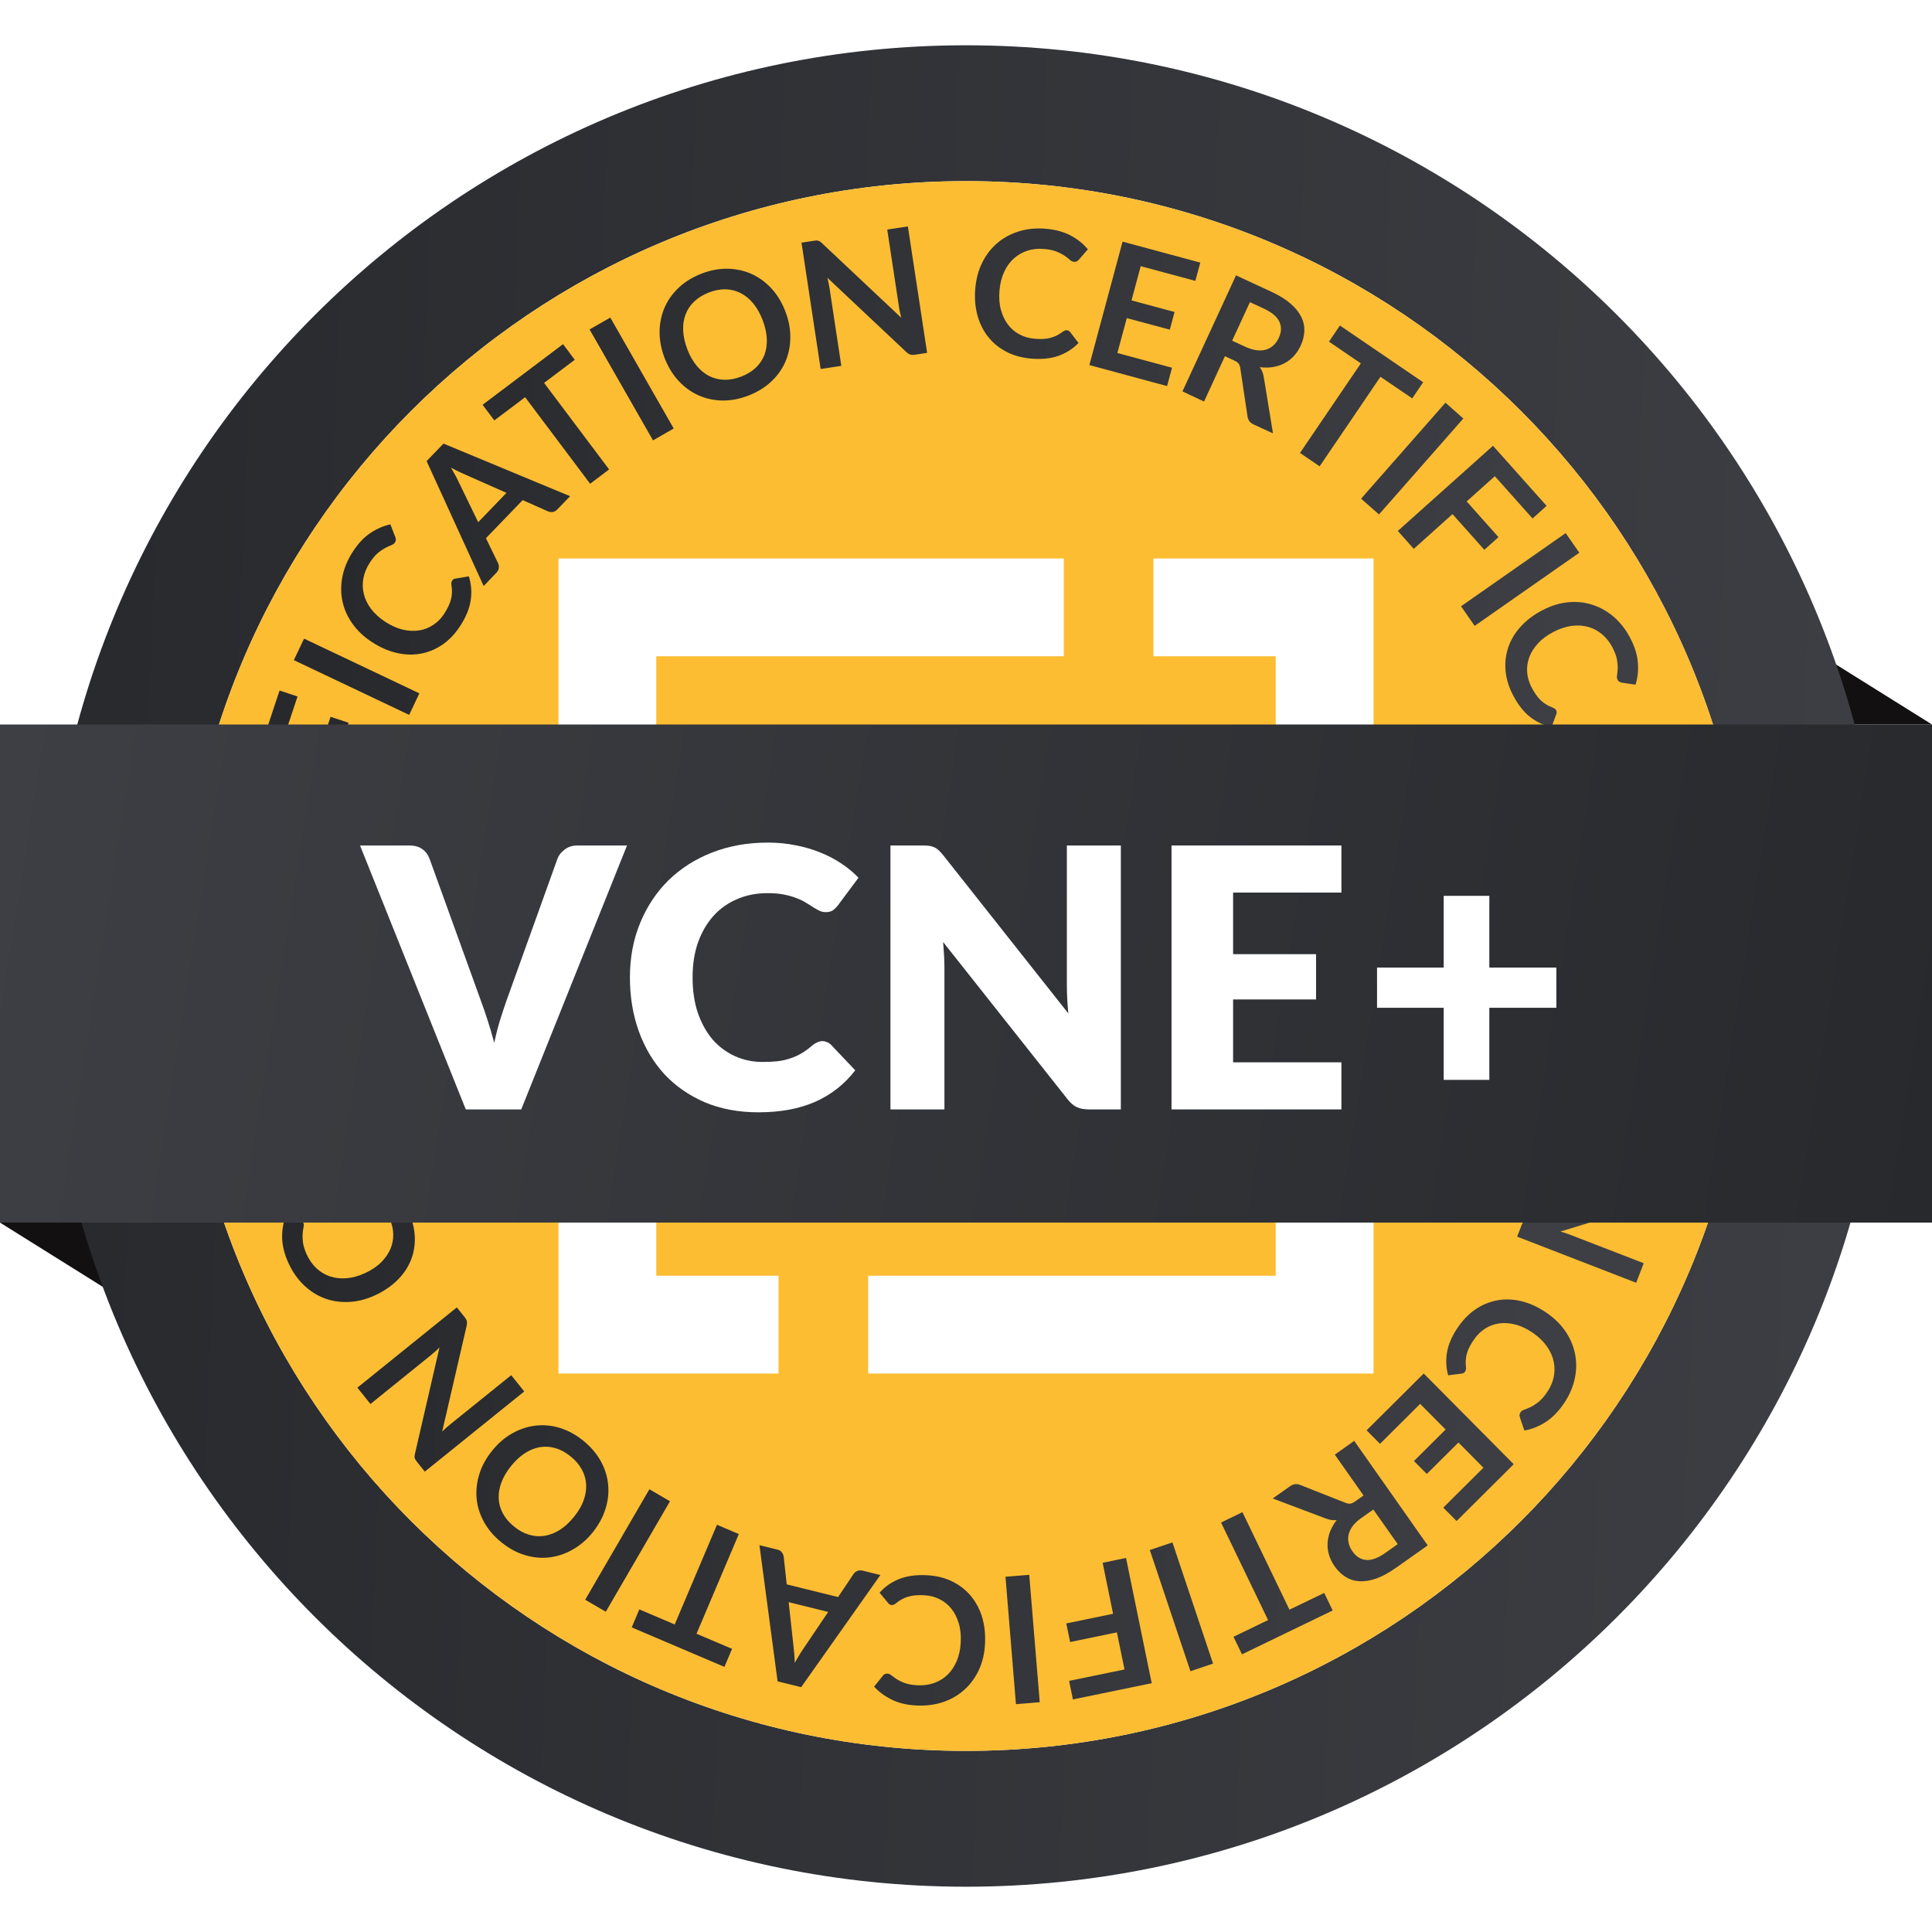 <?xml version="1.0" encoding="utf-8"?>
<svg xmlns="http://www.w3.org/2000/svg" width="48" height="48" viewBox="0 0 48 48" fill="none">
<rect x="0" y="0" width="48" height="48" fill="#808080" stroke="none"/>
<g clip-path="url(#clip0_9063_36618)">
<rect width="48" height="48" fill="white"/>
<path d="M3 32.25L0 30.375L3 30.375L3 32.25Z" fill="#121010"/>
<path d="M45 16.125L48 18L45 18L45 16.125Z" fill="#121010"/>
<path d="M1.125 24C1.125 11.367 11.367 1.125 24 1.125C36.633 1.125 46.875 11.367 46.875 24C46.875 36.633 36.633 46.875 24 46.875C11.367 46.875 1.125 36.633 1.125 24Z" fill="url(#paint0_linear_9063_36618)"/>
<path d="M4.5 24C4.5 13.23 13.23 4.5 24 4.5C34.77 4.5 43.5 13.23 43.5 24C43.5 34.77 34.77 43.5 24 43.5C13.23 43.5 4.5 34.77 4.5 24Z" fill="white"/>
<path d="M4.5 24C4.5 13.23 13.23 4.5 24 4.5C34.77 4.5 43.5 13.23 43.5 24C43.5 34.77 34.77 43.5 24 43.5C13.23 43.5 4.5 34.77 4.5 24Z" fill="#FDBD32"/>
<path d="M28.657 16.305H31.695V26.43H34.125V13.875H28.657V16.305Z" fill="white"/>
<path d="M26.43 13.875H13.875V19.343H16.305V16.305H26.43V13.875Z" fill="white"/>
<path d="M16.305 21.57H13.875V34.125H19.343V31.695H16.305V21.57Z" fill="white"/>
<path d="M21.57 31.695V34.125H34.125V28.657H31.695V31.695H21.57Z" fill="white"/>
<path d="M18.33 18.33H20.76L25.215 29.67H22.785L18.33 18.33Z" fill="white"/>
<path d="M29.67 18.33H27.24L22.785 29.67H25.215L29.67 18.33Z" fill="white"/>
<path fill-rule="evenodd" clip-rule="evenodd" d="M20.61 7.161L20.902 9.09L20.389 9.168L19.913 6.029L20.219 5.982C20.244 5.978 20.267 5.975 20.284 5.975C20.301 5.975 20.318 5.976 20.332 5.981C20.346 5.986 20.36 5.994 20.376 6.003C20.392 6.013 20.409 6.028 20.427 6.046L22.391 7.894C22.378 7.845 22.367 7.795 22.357 7.747C22.347 7.699 22.338 7.655 22.333 7.612L22.043 5.703L22.556 5.625L23.034 8.767L22.733 8.813C22.686 8.82 22.647 8.818 22.614 8.808C22.582 8.798 22.548 8.776 22.514 8.743L20.556 6.901C20.567 6.946 20.578 6.991 20.587 7.037C20.597 7.082 20.604 7.123 20.61 7.161ZM26.588 8.25C26.567 8.223 26.54 8.208 26.509 8.205C26.491 8.203 26.473 8.205 26.456 8.212C26.439 8.219 26.423 8.227 26.407 8.239C26.355 8.278 26.304 8.311 26.252 8.337C26.199 8.362 26.146 8.382 26.09 8.396C26.034 8.41 25.973 8.419 25.908 8.422C25.843 8.424 25.769 8.422 25.69 8.414C25.556 8.402 25.433 8.365 25.321 8.304C25.209 8.243 25.114 8.161 25.038 8.059C24.962 7.957 24.904 7.833 24.865 7.69C24.827 7.547 24.817 7.387 24.833 7.208C24.848 7.037 24.888 6.884 24.95 6.751C25.012 6.617 25.093 6.507 25.192 6.419C25.291 6.331 25.404 6.267 25.533 6.226C25.662 6.186 25.8 6.172 25.949 6.186C26.075 6.198 26.178 6.22 26.259 6.254C26.338 6.288 26.404 6.322 26.456 6.358C26.506 6.393 26.549 6.426 26.581 6.456C26.614 6.486 26.646 6.501 26.68 6.504C26.713 6.507 26.738 6.503 26.757 6.491C26.777 6.48 26.792 6.466 26.806 6.449L27.028 6.194C26.914 6.057 26.774 5.944 26.604 5.853C26.434 5.763 26.233 5.706 26 5.685C25.759 5.662 25.536 5.682 25.331 5.743C25.124 5.804 24.945 5.9 24.789 6.029C24.633 6.16 24.507 6.32 24.41 6.51C24.314 6.7 24.254 6.914 24.232 7.152C24.21 7.387 24.226 7.607 24.278 7.811C24.331 8.016 24.417 8.196 24.536 8.351C24.654 8.505 24.805 8.633 24.984 8.729C25.164 8.827 25.37 8.886 25.605 8.908C25.867 8.932 26.096 8.911 26.29 8.843C26.485 8.774 26.654 8.668 26.796 8.521L26.588 8.25ZM29.119 9.136L27.761 8.77L27.995 7.903L29.064 8.19L29.182 7.751L28.112 7.463L28.341 6.613L29.698 6.978L29.821 6.524L27.89 6.003L27.065 9.07L28.996 9.592L29.119 9.136ZM30.433 8.85L29.914 9.976L29.378 9.724L30.709 6.841L31.586 7.248C31.783 7.339 31.941 7.436 32.063 7.543C32.185 7.649 32.273 7.76 32.329 7.873C32.386 7.986 32.411 8.105 32.406 8.226C32.401 8.348 32.37 8.47 32.313 8.592C32.268 8.688 32.212 8.773 32.144 8.847C32.076 8.92 31.998 8.98 31.912 9.025C31.825 9.071 31.731 9.102 31.627 9.119C31.524 9.136 31.415 9.136 31.299 9.122C31.349 9.191 31.383 9.273 31.398 9.368L31.627 10.767L31.145 10.545C31.098 10.523 31.063 10.496 31.039 10.463C31.015 10.43 31.001 10.39 30.994 10.345L30.814 9.142C30.807 9.098 30.793 9.061 30.773 9.034C30.752 9.007 30.716 8.98 30.663 8.956L30.433 8.85ZM31.397 7.666L31.054 7.507L30.613 8.464L30.947 8.619C31.047 8.664 31.142 8.692 31.228 8.702C31.315 8.712 31.392 8.706 31.462 8.684C31.53 8.662 31.591 8.626 31.643 8.576C31.695 8.526 31.738 8.465 31.772 8.392C31.84 8.246 31.842 8.111 31.783 7.988C31.724 7.864 31.595 7.758 31.397 7.666ZM32.298 11.253L32.786 11.586L34.297 9.361L35.087 9.898L35.358 9.497L33.29 8.087L33.018 8.488L33.81 9.028L32.298 11.253ZM33.816 12.389L35.912 10.005L36.356 10.398L34.261 12.781L33.816 12.389ZM35.125 13.636L36.087 12.773L36.878 13.66L37.23 13.345L36.439 12.458L37.139 11.831L38.076 12.882L38.425 12.568L37.093 11.075L34.729 13.191L35.125 13.636ZM36.299 15.063L38.899 13.245L39.238 13.732L36.638 15.55L36.299 15.063ZM38.966 14.962C38.754 14.982 38.541 15.047 38.329 15.157C38.12 15.264 37.943 15.395 37.799 15.549C37.654 15.704 37.548 15.872 37.482 16.057C37.415 16.241 37.388 16.435 37.403 16.639C37.417 16.843 37.477 17.05 37.585 17.26C37.705 17.495 37.845 17.677 38.007 17.806C38.168 17.935 38.349 18.02 38.548 18.062L38.667 17.739C38.679 17.706 38.677 17.677 38.663 17.648C38.654 17.631 38.643 17.617 38.628 17.607C38.612 17.597 38.596 17.587 38.578 17.58C38.517 17.558 38.462 17.531 38.413 17.501C38.363 17.471 38.318 17.436 38.277 17.396C38.234 17.356 38.195 17.308 38.158 17.254C38.121 17.2 38.083 17.138 38.046 17.066C37.985 16.945 37.95 16.822 37.941 16.694C37.933 16.567 37.951 16.444 37.997 16.323C38.042 16.203 38.114 16.088 38.216 15.98C38.316 15.871 38.447 15.776 38.605 15.695C38.758 15.616 38.908 15.568 39.053 15.549C39.199 15.531 39.336 15.541 39.462 15.576C39.588 15.612 39.704 15.674 39.807 15.762C39.911 15.85 39.996 15.96 40.065 16.093C40.123 16.207 40.16 16.306 40.174 16.392C40.188 16.478 40.194 16.553 40.191 16.615C40.188 16.677 40.184 16.73 40.175 16.774C40.167 16.818 40.172 16.853 40.187 16.884C40.201 16.913 40.219 16.933 40.239 16.942C40.259 16.952 40.28 16.959 40.3 16.961L40.634 17.012C40.688 16.843 40.707 16.663 40.693 16.472C40.68 16.281 40.62 16.079 40.512 15.87C40.402 15.654 40.266 15.477 40.105 15.335C39.943 15.194 39.765 15.091 39.573 15.029C39.38 14.964 39.178 14.943 38.966 14.962ZM38.363 18.816C38.328 18.792 38.302 18.755 38.288 18.707L38.161 18.266L41.553 18.579L41.722 19.159L39.024 21.243L38.896 20.803C38.882 20.754 38.882 20.71 38.898 20.671C38.913 20.633 38.937 20.601 38.97 20.576L39.525 20.168L39.158 18.904L38.471 18.857C38.435 18.854 38.4 18.842 38.363 18.816ZM40.894 19.02C40.828 19.019 40.767 19.016 40.716 19.012L39.599 18.934L39.881 19.906L40.786 19.24C40.826 19.21 40.874 19.176 40.929 19.138C40.984 19.1 41.044 19.061 41.11 19.02C41.034 19.022 40.961 19.022 40.894 19.02ZM41.706 21.499L39.039 21.828L39.111 22.415L41.778 22.086L41.894 23.034L42.375 22.976L42.069 20.487L41.588 20.547L41.706 21.499ZM39.186 24.299L39.196 23.707L42.366 23.758L42.356 24.351L39.186 24.299ZM41.902 25.605C41.781 25.444 41.628 25.309 41.444 25.201C41.26 25.095 41.053 25.023 40.823 24.987C40.594 24.952 40.374 24.957 40.166 25.004C39.959 25.051 39.773 25.133 39.608 25.251C39.444 25.368 39.305 25.519 39.195 25.703C39.084 25.887 39.011 26.097 38.974 26.335C38.937 26.572 38.944 26.796 38.994 27.003C39.043 27.211 39.13 27.395 39.251 27.555C39.373 27.717 39.526 27.85 39.709 27.958C39.894 28.064 40.1 28.137 40.331 28.172C40.56 28.207 40.779 28.202 40.987 28.155C41.195 28.108 41.38 28.027 41.544 27.91C41.709 27.792 41.846 27.643 41.956 27.46C42.066 27.278 42.141 27.068 42.177 26.83C42.214 26.593 42.206 26.369 42.157 26.161C42.109 25.952 42.024 25.768 41.902 25.605ZM41.683 26.753C41.659 26.906 41.612 27.041 41.543 27.154C41.474 27.269 41.385 27.361 41.276 27.432C41.167 27.503 41.041 27.55 40.898 27.575C40.755 27.599 40.597 27.599 40.425 27.572C40.253 27.545 40.103 27.499 39.973 27.432C39.843 27.365 39.738 27.282 39.656 27.183C39.574 27.082 39.517 26.967 39.486 26.837C39.455 26.706 39.451 26.565 39.473 26.412C39.497 26.259 39.544 26.124 39.613 26.009C39.683 25.894 39.772 25.801 39.879 25.728C39.987 25.658 40.113 25.608 40.257 25.584C40.401 25.558 40.558 25.56 40.731 25.587C40.902 25.614 41.053 25.66 41.182 25.728C41.312 25.797 41.417 25.88 41.499 25.981C41.581 26.081 41.638 26.198 41.67 26.328C41.703 26.458 41.707 26.6 41.683 26.753ZM40.287 29.413L38.471 28.71L38.657 28.224L41.616 29.37L41.504 29.659C41.494 29.683 41.486 29.703 41.477 29.718C41.469 29.734 41.459 29.747 41.447 29.758C41.436 29.769 41.423 29.778 41.406 29.786C41.389 29.793 41.37 29.802 41.344 29.809L38.767 30.598C38.816 30.611 38.864 30.625 38.911 30.641C38.957 30.657 39 30.672 39.039 30.688L40.838 31.384L40.651 31.87L37.693 30.724L37.803 30.44C37.82 30.396 37.841 30.363 37.865 30.339C37.889 30.316 37.925 30.298 37.971 30.284L40.539 29.497C40.494 29.484 40.45 29.47 40.406 29.456C40.362 29.442 40.323 29.428 40.287 29.413ZM38.917 33.113C38.801 32.933 38.647 32.774 38.453 32.636C38.261 32.5 38.064 32.403 37.861 32.344C37.657 32.286 37.459 32.271 37.265 32.296C37.071 32.322 36.887 32.387 36.712 32.495C36.538 32.601 36.382 32.751 36.245 32.943C36.092 33.157 35.996 33.366 35.956 33.569C35.917 33.772 35.924 33.972 35.979 34.169L36.32 34.126C36.354 34.122 36.379 34.106 36.399 34.079C36.411 34.064 36.418 34.047 36.42 34.03C36.423 34.011 36.423 33.993 36.422 33.973C36.415 33.908 36.412 33.847 36.416 33.79C36.42 33.733 36.43 33.677 36.446 33.62C36.462 33.563 36.486 33.507 36.517 33.449C36.548 33.391 36.586 33.328 36.633 33.263C36.711 33.154 36.804 33.065 36.913 32.999C37.022 32.933 37.139 32.893 37.268 32.877C37.395 32.862 37.53 32.875 37.672 32.914C37.815 32.954 37.958 33.025 38.104 33.128C38.244 33.229 38.356 33.34 38.439 33.461C38.523 33.583 38.578 33.708 38.603 33.837C38.629 33.966 38.627 34.098 38.598 34.23C38.568 34.361 38.509 34.489 38.422 34.611C38.349 34.714 38.277 34.792 38.207 34.845C38.138 34.897 38.076 34.935 38.019 34.962C37.962 34.989 37.913 35.009 37.872 35.022C37.831 35.035 37.8 35.056 37.78 35.083C37.762 35.108 37.752 35.134 37.752 35.157C37.752 35.179 37.756 35.2 37.763 35.22L37.872 35.541C38.046 35.511 38.214 35.446 38.378 35.345C38.542 35.244 38.693 35.098 38.828 34.907C38.968 34.71 39.063 34.507 39.114 34.298C39.165 34.088 39.173 33.884 39.14 33.684C39.107 33.481 39.032 33.293 38.917 33.113ZM34.286 35.872L33.953 35.536L35.372 34.124L37.608 36.378L36.189 37.79L35.858 37.457L36.855 36.465L36.235 35.839L35.449 36.62L35.129 36.299L35.916 35.516L35.283 34.879L34.286 35.872ZM33.163 36.14L33.877 37.155L33.67 37.301C33.622 37.335 33.581 37.353 33.547 37.358C33.514 37.362 33.475 37.355 33.434 37.339L32.304 36.893C32.261 36.876 32.221 36.87 32.179 36.873C32.138 36.877 32.097 36.894 32.055 36.922L31.621 37.229L32.945 37.729C33.034 37.763 33.122 37.774 33.208 37.767C33.137 37.861 33.083 37.956 33.045 38.053C33.008 38.151 32.987 38.249 32.983 38.347C32.979 38.445 32.992 38.541 33.021 38.637C33.051 38.734 33.096 38.825 33.157 38.912C33.235 39.023 33.324 39.109 33.426 39.175C33.528 39.24 33.642 39.277 33.77 39.285C33.897 39.294 34.035 39.272 34.188 39.22C34.34 39.167 34.504 39.078 34.681 38.953L35.471 38.395L33.645 35.798L33.163 36.14ZM34.726 38.364L34.417 38.582C34.239 38.708 34.082 38.766 33.946 38.757C33.811 38.746 33.696 38.677 33.603 38.545C33.556 38.48 33.525 38.412 33.508 38.341C33.491 38.27 33.489 38.201 33.505 38.13C33.521 38.059 33.553 37.988 33.605 37.917C33.658 37.846 33.728 37.78 33.819 37.716L34.12 37.504L34.726 38.364ZM30.868 37.569L32.036 39.992L32.9 39.576L33.11 40.012L30.857 41.102L30.646 40.666L31.505 40.25L30.337 37.827L30.868 37.569ZM29.129 38.321L28.567 38.51L29.576 41.521L30.138 41.332L29.129 38.321ZM27.654 40.094L27.395 38.827L27.976 38.707L28.614 41.819L26.656 42.222L26.562 41.761L27.938 41.478L27.749 40.556L26.587 40.796L26.492 40.334L27.654 40.094ZM25.571 39.126L24.981 39.174L25.241 42.34L25.832 42.291L25.571 39.126ZM23.655 39.289C23.839 39.379 23.994 39.499 24.119 39.649C24.245 39.8 24.339 39.977 24.401 40.178C24.46 40.381 24.485 40.6 24.473 40.836C24.462 41.074 24.411 41.291 24.322 41.485C24.233 41.679 24.112 41.843 23.962 41.979C23.812 42.115 23.636 42.218 23.432 42.287C23.228 42.356 23.006 42.385 22.766 42.372C22.531 42.361 22.327 42.312 22.154 42.227C21.982 42.142 21.836 42.035 21.717 41.904L21.928 41.641C21.939 41.624 21.956 41.608 21.975 41.597C21.993 41.585 22.019 41.58 22.051 41.581C22.084 41.584 22.118 41.598 22.152 41.627C22.184 41.655 22.228 41.685 22.28 41.719C22.333 41.753 22.399 41.785 22.481 41.815C22.563 41.845 22.666 41.863 22.794 41.87C22.942 41.877 23.081 41.859 23.208 41.814C23.336 41.768 23.448 41.7 23.542 41.608C23.637 41.516 23.712 41.403 23.77 41.267C23.827 41.132 23.861 40.977 23.869 40.804C23.879 40.626 23.862 40.466 23.818 40.324C23.774 40.182 23.713 40.062 23.631 39.962C23.551 39.863 23.453 39.785 23.338 39.729C23.225 39.672 23.101 39.641 22.966 39.634C22.887 39.63 22.814 39.63 22.749 39.635C22.683 39.641 22.623 39.651 22.567 39.668C22.511 39.683 22.459 39.706 22.408 39.733C22.357 39.76 22.307 39.795 22.256 39.836C22.241 39.849 22.225 39.859 22.208 39.866C22.191 39.875 22.173 39.877 22.154 39.876C22.122 39.875 22.095 39.861 22.072 39.835L21.853 39.57C21.989 39.417 22.153 39.303 22.345 39.228C22.538 39.153 22.764 39.122 23.027 39.136C23.262 39.148 23.471 39.199 23.655 39.289ZM21.429 39.022C21.381 39.01 21.337 39.013 21.296 39.031C21.256 39.05 21.226 39.074 21.207 39.105L20.822 39.678L19.546 39.363L19.471 38.677C19.465 38.636 19.45 38.6 19.424 38.566C19.399 38.532 19.36 38.511 19.311 38.498L18.868 38.389L19.319 41.773L19.905 41.917L21.873 39.131L21.429 39.022ZM19.95 40.976C19.921 41.019 19.888 41.068 19.854 41.126L19.838 41.153L19.838 41.153C19.809 41.203 19.777 41.257 19.745 41.315C19.744 41.237 19.739 41.166 19.734 41.098C19.728 41.03 19.723 40.973 19.717 40.923L19.594 39.805L20.576 40.048L19.95 40.976ZM16.763 40.359L17.813 37.882L18.356 38.113L17.305 40.59L18.188 40.965L17.998 41.413L15.695 40.432L15.884 39.985L16.763 40.359ZM16.134 37L14.539 39.745L15.051 40.043L16.646 37.298L16.134 37ZM15.041 37.494C14.977 37.698 14.871 37.889 14.726 38.071C14.58 38.252 14.414 38.395 14.229 38.498C14.044 38.605 13.851 38.669 13.65 38.693C13.45 38.717 13.247 38.698 13.042 38.636C12.837 38.575 12.642 38.469 12.455 38.317C12.268 38.165 12.124 37.995 12.022 37.808C11.92 37.621 11.859 37.427 11.841 37.226C11.823 37.026 11.847 36.823 11.91 36.62C11.974 36.416 12.08 36.225 12.226 36.044C12.372 35.862 12.537 35.719 12.722 35.614C12.908 35.509 13.1 35.444 13.3 35.42C13.499 35.396 13.703 35.413 13.906 35.475C14.11 35.538 14.306 35.643 14.492 35.794C14.679 35.946 14.823 36.115 14.927 36.303C15.03 36.49 15.091 36.686 15.109 36.887C15.129 37.088 15.106 37.291 15.041 37.494ZM14.257 37.689C14.368 37.555 14.447 37.419 14.498 37.281C14.547 37.145 14.57 37.012 14.562 36.879C14.555 36.749 14.519 36.625 14.454 36.507C14.39 36.389 14.297 36.282 14.177 36.184C14.056 36.086 13.932 36.018 13.803 35.98C13.675 35.942 13.547 35.933 13.42 35.953C13.293 35.974 13.168 36.022 13.045 36.102C12.922 36.181 12.806 36.288 12.697 36.423C12.588 36.56 12.507 36.694 12.457 36.832C12.405 36.969 12.384 37.101 12.39 37.231C12.396 37.362 12.431 37.485 12.495 37.603C12.558 37.72 12.65 37.828 12.771 37.926C12.891 38.024 13.015 38.092 13.144 38.13C13.273 38.168 13.402 38.177 13.53 38.157C13.659 38.137 13.785 38.087 13.908 38.01C14.031 37.932 14.147 37.824 14.257 37.689ZM12.701 34.166L11.184 35.389C11.155 35.413 11.122 35.44 11.088 35.471C11.054 35.502 11.02 35.533 10.986 35.566L11.592 32.946C11.603 32.899 11.605 32.859 11.598 32.825C11.589 32.792 11.571 32.757 11.541 32.72L11.35 32.482L8.879 34.476L9.204 34.882L10.705 33.67C10.738 33.643 10.773 33.613 10.81 33.58C10.846 33.548 10.883 33.514 10.919 33.477L10.312 36.108C10.306 36.133 10.302 36.154 10.3 36.173C10.299 36.191 10.3 36.207 10.303 36.222C10.307 36.238 10.313 36.252 10.323 36.268C10.332 36.281 10.342 36.296 10.355 36.313L10.355 36.313L10.361 36.322L10.555 36.562L13.025 34.57L12.701 34.166ZM10.202 31.324C10.127 31.504 10.014 31.668 9.862 31.816C9.711 31.962 9.528 32.085 9.315 32.183C9.097 32.282 8.883 32.337 8.67 32.347C8.457 32.357 8.255 32.327 8.066 32.257C7.876 32.186 7.703 32.077 7.548 31.928C7.392 31.779 7.265 31.595 7.164 31.375C7.067 31.161 7.016 30.957 7.01 30.765C7.005 30.574 7.033 30.394 7.094 30.228L7.425 30.294C7.446 30.296 7.466 30.303 7.486 30.315C7.505 30.326 7.522 30.346 7.535 30.376C7.549 30.407 7.552 30.444 7.542 30.486C7.532 30.529 7.525 30.581 7.52 30.644C7.514 30.706 7.517 30.78 7.527 30.866C7.537 30.953 7.569 31.053 7.621 31.169C7.684 31.304 7.764 31.419 7.863 31.511C7.962 31.603 8.076 31.671 8.2 31.712C8.325 31.753 8.46 31.769 8.607 31.758C8.755 31.746 8.906 31.705 9.063 31.633C9.226 31.559 9.36 31.47 9.465 31.366C9.569 31.263 9.647 31.151 9.698 31.033C9.749 30.916 9.773 30.792 9.77 30.665C9.768 30.537 9.739 30.413 9.683 30.289C9.649 30.217 9.615 30.152 9.579 30.096C9.544 30.041 9.506 29.993 9.466 29.951C9.427 29.908 9.383 29.871 9.335 29.838C9.287 29.806 9.233 29.778 9.173 29.752C9.155 29.745 9.139 29.735 9.125 29.724C9.111 29.712 9.101 29.698 9.093 29.681C9.08 29.651 9.08 29.62 9.093 29.589L9.226 29.272C9.424 29.323 9.601 29.416 9.756 29.552C9.91 29.688 10.043 29.877 10.152 30.116C10.25 30.332 10.301 30.541 10.306 30.746C10.312 30.95 10.277 31.142 10.202 31.324ZM9.063 26.834L8.607 26.954L8.964 28.316L8.097 28.545L7.815 27.47L7.376 27.587L7.657 28.659L6.806 28.883L6.45 27.521L5.996 27.64L6.504 29.578L9.571 28.771L9.063 26.834ZM7.706 25.95L8.94 25.842L8.99 26.428L5.831 26.705L5.747 25.74C5.729 25.523 5.734 25.336 5.765 25.178C5.797 25.02 5.849 24.888 5.92 24.783C5.992 24.677 6.081 24.596 6.188 24.541C6.296 24.485 6.416 24.451 6.551 24.44C6.657 24.431 6.759 24.439 6.856 24.461C6.954 24.484 7.044 24.522 7.126 24.575C7.208 24.627 7.283 24.694 7.349 24.776C7.414 24.858 7.469 24.953 7.514 25.061C7.549 24.983 7.605 24.913 7.678 24.852L8.776 23.958L8.823 24.488C8.827 24.539 8.82 24.585 8.803 24.621C8.786 24.658 8.759 24.691 8.724 24.719L7.77 25.473C7.735 25.502 7.709 25.531 7.697 25.562C7.682 25.594 7.678 25.639 7.684 25.697L7.706 25.95ZM6.203 25.701L6.235 26.078L7.283 25.985L7.251 25.618C7.241 25.507 7.22 25.411 7.184 25.331C7.149 25.251 7.105 25.186 7.051 25.137C6.998 25.089 6.937 25.054 6.868 25.034C6.798 25.014 6.725 25.007 6.644 25.014C6.484 25.028 6.365 25.092 6.289 25.205C6.213 25.319 6.184 25.485 6.203 25.701ZM6.18 22.932L8.859 23.133L8.903 22.544L6.225 22.342L6.296 21.389L5.813 21.353L5.625 23.852L6.109 23.889L6.18 22.932ZM5.975 20.62L6.093 20.038L9.2 20.669L9.082 21.251L5.975 20.62ZM9.511 19.494L8.285 19.085L8.66 17.957L8.213 17.808L7.838 18.936L6.948 18.639L7.392 17.304L6.946 17.155L6.314 19.055L9.323 20.059L9.511 19.494ZM7.301 16.401L7.554 15.866L10.419 17.226L10.166 17.761L7.301 16.401ZM8.754 15.492C8.878 15.667 9.039 15.82 9.238 15.95C9.435 16.079 9.637 16.169 9.842 16.218C10.047 16.268 10.247 16.276 10.439 16.242C10.632 16.21 10.813 16.136 10.983 16.023C11.152 15.909 11.302 15.753 11.431 15.556C11.575 15.335 11.663 15.123 11.694 14.918C11.725 14.714 11.71 14.514 11.648 14.319L11.309 14.376C11.275 14.381 11.25 14.398 11.233 14.425C11.223 14.441 11.216 14.458 11.215 14.476C11.213 14.495 11.213 14.513 11.216 14.533C11.226 14.597 11.23 14.659 11.229 14.716C11.227 14.772 11.219 14.831 11.205 14.887C11.191 14.944 11.169 15.002 11.141 15.062C11.113 15.121 11.076 15.185 11.034 15.252C10.96 15.365 10.87 15.456 10.763 15.526C10.657 15.597 10.541 15.643 10.414 15.662C10.287 15.682 10.152 15.677 10.008 15.643C9.864 15.609 9.718 15.543 9.568 15.446C9.424 15.351 9.308 15.244 9.218 15.127C9.131 15.009 9.07 14.886 9.039 14.757C9.008 14.629 9.003 14.498 9.029 14.364C9.054 14.231 9.107 14.102 9.189 13.977C9.258 13.871 9.326 13.79 9.394 13.735C9.46 13.68 9.523 13.639 9.578 13.61C9.633 13.582 9.681 13.561 9.722 13.545C9.763 13.529 9.793 13.508 9.811 13.48C9.828 13.453 9.837 13.429 9.835 13.406C9.834 13.383 9.83 13.362 9.821 13.344L9.699 13.028C9.527 13.065 9.361 13.137 9.202 13.243C9.042 13.349 8.899 13.501 8.77 13.7C8.638 13.902 8.551 14.109 8.508 14.32C8.466 14.531 8.466 14.736 8.507 14.935C8.549 15.132 8.631 15.318 8.754 15.492ZM12.393 14.106C12.389 14.15 12.369 14.191 12.335 14.227L12.017 14.56L10.599 11.456L11.018 11.021L14.164 12.328L13.847 12.656C13.812 12.693 13.774 12.714 13.733 12.72C13.692 12.726 13.653 12.72 13.615 12.705L12.986 12.425L12.073 13.372L12.375 13.993C12.39 14.024 12.397 14.062 12.393 14.106ZM11.311 11.806C11.343 11.864 11.37 11.918 11.391 11.965L11.881 12.974L12.583 12.245L11.556 11.79C11.522 11.776 11.485 11.759 11.445 11.74L11.445 11.74C11.429 11.732 11.413 11.725 11.396 11.717C11.335 11.688 11.271 11.654 11.203 11.617L11.223 11.652C11.254 11.707 11.284 11.758 11.311 11.806ZM13.047 9.869L14.662 12.019L15.133 11.663L13.518 9.513L14.28 8.939L13.989 8.55L11.99 10.057L12.281 10.445L13.047 9.869ZM14.648 8.185L15.163 7.89L16.738 10.646L16.224 10.941L14.648 8.185ZM19.515 8.981C19.594 8.795 19.634 8.596 19.635 8.383C19.637 8.17 19.596 7.955 19.512 7.737C19.429 7.52 19.316 7.331 19.173 7.174C19.03 7.017 18.867 6.896 18.683 6.811C18.501 6.728 18.303 6.682 18.089 6.677C17.875 6.671 17.656 6.711 17.433 6.797C17.209 6.884 17.02 7 16.863 7.147C16.707 7.295 16.589 7.46 16.509 7.646C16.43 7.832 16.389 8.032 16.387 8.244C16.386 8.457 16.427 8.672 16.51 8.89C16.594 9.107 16.707 9.296 16.85 9.453C16.993 9.61 17.157 9.732 17.341 9.816C17.525 9.901 17.723 9.945 17.936 9.951C18.15 9.955 18.369 9.915 18.593 9.829C18.816 9.742 19.006 9.626 19.161 9.48C19.317 9.334 19.436 9.167 19.515 8.981ZM18.992 8.817C18.945 8.937 18.874 9.044 18.777 9.136C18.679 9.228 18.559 9.301 18.414 9.357C18.27 9.412 18.13 9.439 17.996 9.435C17.861 9.432 17.737 9.401 17.621 9.343C17.505 9.284 17.401 9.199 17.308 9.086C17.215 8.974 17.137 8.837 17.075 8.674C17.012 8.511 16.979 8.356 16.973 8.21C16.967 8.064 16.987 7.931 17.034 7.809C17.08 7.687 17.152 7.581 17.25 7.489C17.348 7.397 17.469 7.323 17.614 7.266C17.758 7.211 17.898 7.184 18.031 7.188C18.165 7.192 18.288 7.224 18.404 7.283C18.52 7.343 18.624 7.428 18.716 7.541C18.808 7.653 18.886 7.792 18.948 7.954C19.01 8.115 19.044 8.271 19.051 8.416C19.058 8.56 19.037 8.696 18.992 8.817Z" fill="url(#paint1_linear_9063_36618)"/>
<path d="M0 18H48V30.375H0V18Z" fill="url(#paint2_linear_9063_36618)"/>
<path d="M8.945 21.006H10.168C10.3 21.006 10.409 21.036 10.492 21.096C10.576 21.156 10.636 21.236 10.672 21.335L11.941 24.845C11.998 24.998 12.056 25.164 12.113 25.344C12.172 25.524 12.228 25.713 12.279 25.911C12.321 25.713 12.369 25.524 12.423 25.344C12.48 25.164 12.536 24.998 12.589 24.845L13.85 21.335C13.88 21.251 13.938 21.176 14.025 21.11C14.112 21.041 14.219 21.006 14.345 21.006H15.578L12.95 27.563H11.572L8.945 21.006Z" fill="white"/>
<path d="M20.433 25.866C20.469 25.866 20.505 25.874 20.541 25.889C20.577 25.901 20.612 25.923 20.645 25.956L21.248 26.591C20.984 26.936 20.652 27.197 20.253 27.374C19.857 27.548 19.388 27.635 18.845 27.635C18.347 27.635 17.9 27.551 17.504 27.383C17.111 27.212 16.776 26.978 16.5 26.681C16.227 26.381 16.017 26.027 15.87 25.619C15.723 25.208 15.65 24.762 15.65 24.282C15.65 23.793 15.734 23.345 15.902 22.937C16.07 22.526 16.304 22.172 16.604 21.875C16.907 21.578 17.268 21.347 17.688 21.182C18.108 21.017 18.572 20.934 19.079 20.934C19.325 20.934 19.556 20.957 19.772 21.002C19.991 21.044 20.195 21.104 20.384 21.182C20.573 21.257 20.747 21.348 20.906 21.456C21.065 21.561 21.206 21.678 21.329 21.807L20.816 22.496C20.783 22.538 20.744 22.577 20.699 22.613C20.654 22.646 20.591 22.662 20.51 22.662C20.456 22.662 20.405 22.65 20.357 22.626C20.309 22.602 20.258 22.574 20.204 22.541C20.15 22.505 20.09 22.467 20.024 22.428C19.961 22.386 19.884 22.349 19.794 22.316C19.707 22.28 19.604 22.25 19.484 22.226C19.367 22.202 19.229 22.19 19.07 22.19C18.794 22.19 18.542 22.239 18.314 22.338C18.086 22.434 17.889 22.574 17.724 22.757C17.562 22.937 17.435 23.156 17.342 23.414C17.252 23.672 17.207 23.961 17.207 24.282C17.207 24.618 17.252 24.917 17.342 25.178C17.435 25.439 17.559 25.659 17.715 25.839C17.874 26.016 18.059 26.151 18.269 26.244C18.479 26.337 18.704 26.384 18.944 26.384C19.082 26.384 19.208 26.378 19.322 26.366C19.436 26.351 19.541 26.327 19.637 26.294C19.736 26.261 19.829 26.219 19.916 26.168C20.006 26.114 20.096 26.048 20.186 25.97C20.222 25.94 20.261 25.916 20.303 25.898C20.345 25.877 20.388 25.866 20.433 25.866Z" fill="white"/>
<path d="M22.924 21.006C22.99 21.006 23.045 21.009 23.09 21.015C23.135 21.021 23.176 21.033 23.212 21.051C23.248 21.066 23.282 21.089 23.315 21.119C23.348 21.149 23.386 21.189 23.428 21.24L26.542 25.178C26.53 25.052 26.521 24.93 26.515 24.813C26.509 24.693 26.506 24.581 26.506 24.476V21.006H27.847V27.563H27.055C26.938 27.563 26.839 27.545 26.758 27.509C26.677 27.473 26.599 27.407 26.524 27.311L23.432 23.405C23.441 23.519 23.449 23.631 23.455 23.742C23.461 23.85 23.464 23.952 23.464 24.048V27.563H22.123V21.006H22.924Z" fill="white"/>
<path d="M33.327 21.006V22.176H30.636V23.706H32.697V24.831H30.636V26.393H33.327V27.563H29.106V21.006H33.327Z" fill="white"/>
<path d="M37.002 22.257V24.039H38.667V25.038H37.002V26.829H35.868V25.038H34.212V24.039H35.868V22.257H37.002Z" fill="white"/>
</g>
<defs>
<linearGradient id="paint0_linear_9063_36618" x1="1.125" y1="1.125" x2="48.656" y2="3.057" gradientUnits="userSpaceOnUse">
<stop stop-color="#27292D"/>
<stop offset="1" stop-color="#3D3F44"/>
</linearGradient>
<linearGradient id="paint1_linear_9063_36618" x1="8.381" y1="8.381" x2="39.308" y2="9.638" gradientUnits="userSpaceOnUse">
<stop stop-color="#27292D"/>
<stop offset="1" stop-color="#3D3F44"/>
</linearGradient>
<linearGradient id="paint2_linear_9063_36618" x1="0" y1="18" x2="48.739" y2="25.684" gradientUnits="userSpaceOnUse">
<stop stop-color="#3D3F44"/>
<stop offset="1" stop-color="#27292D"/>
</linearGradient>
<clipPath id="clip0_9063_36618">
<rect width="48" height="48" fill="white"/>
</clipPath>
</defs>
</svg>